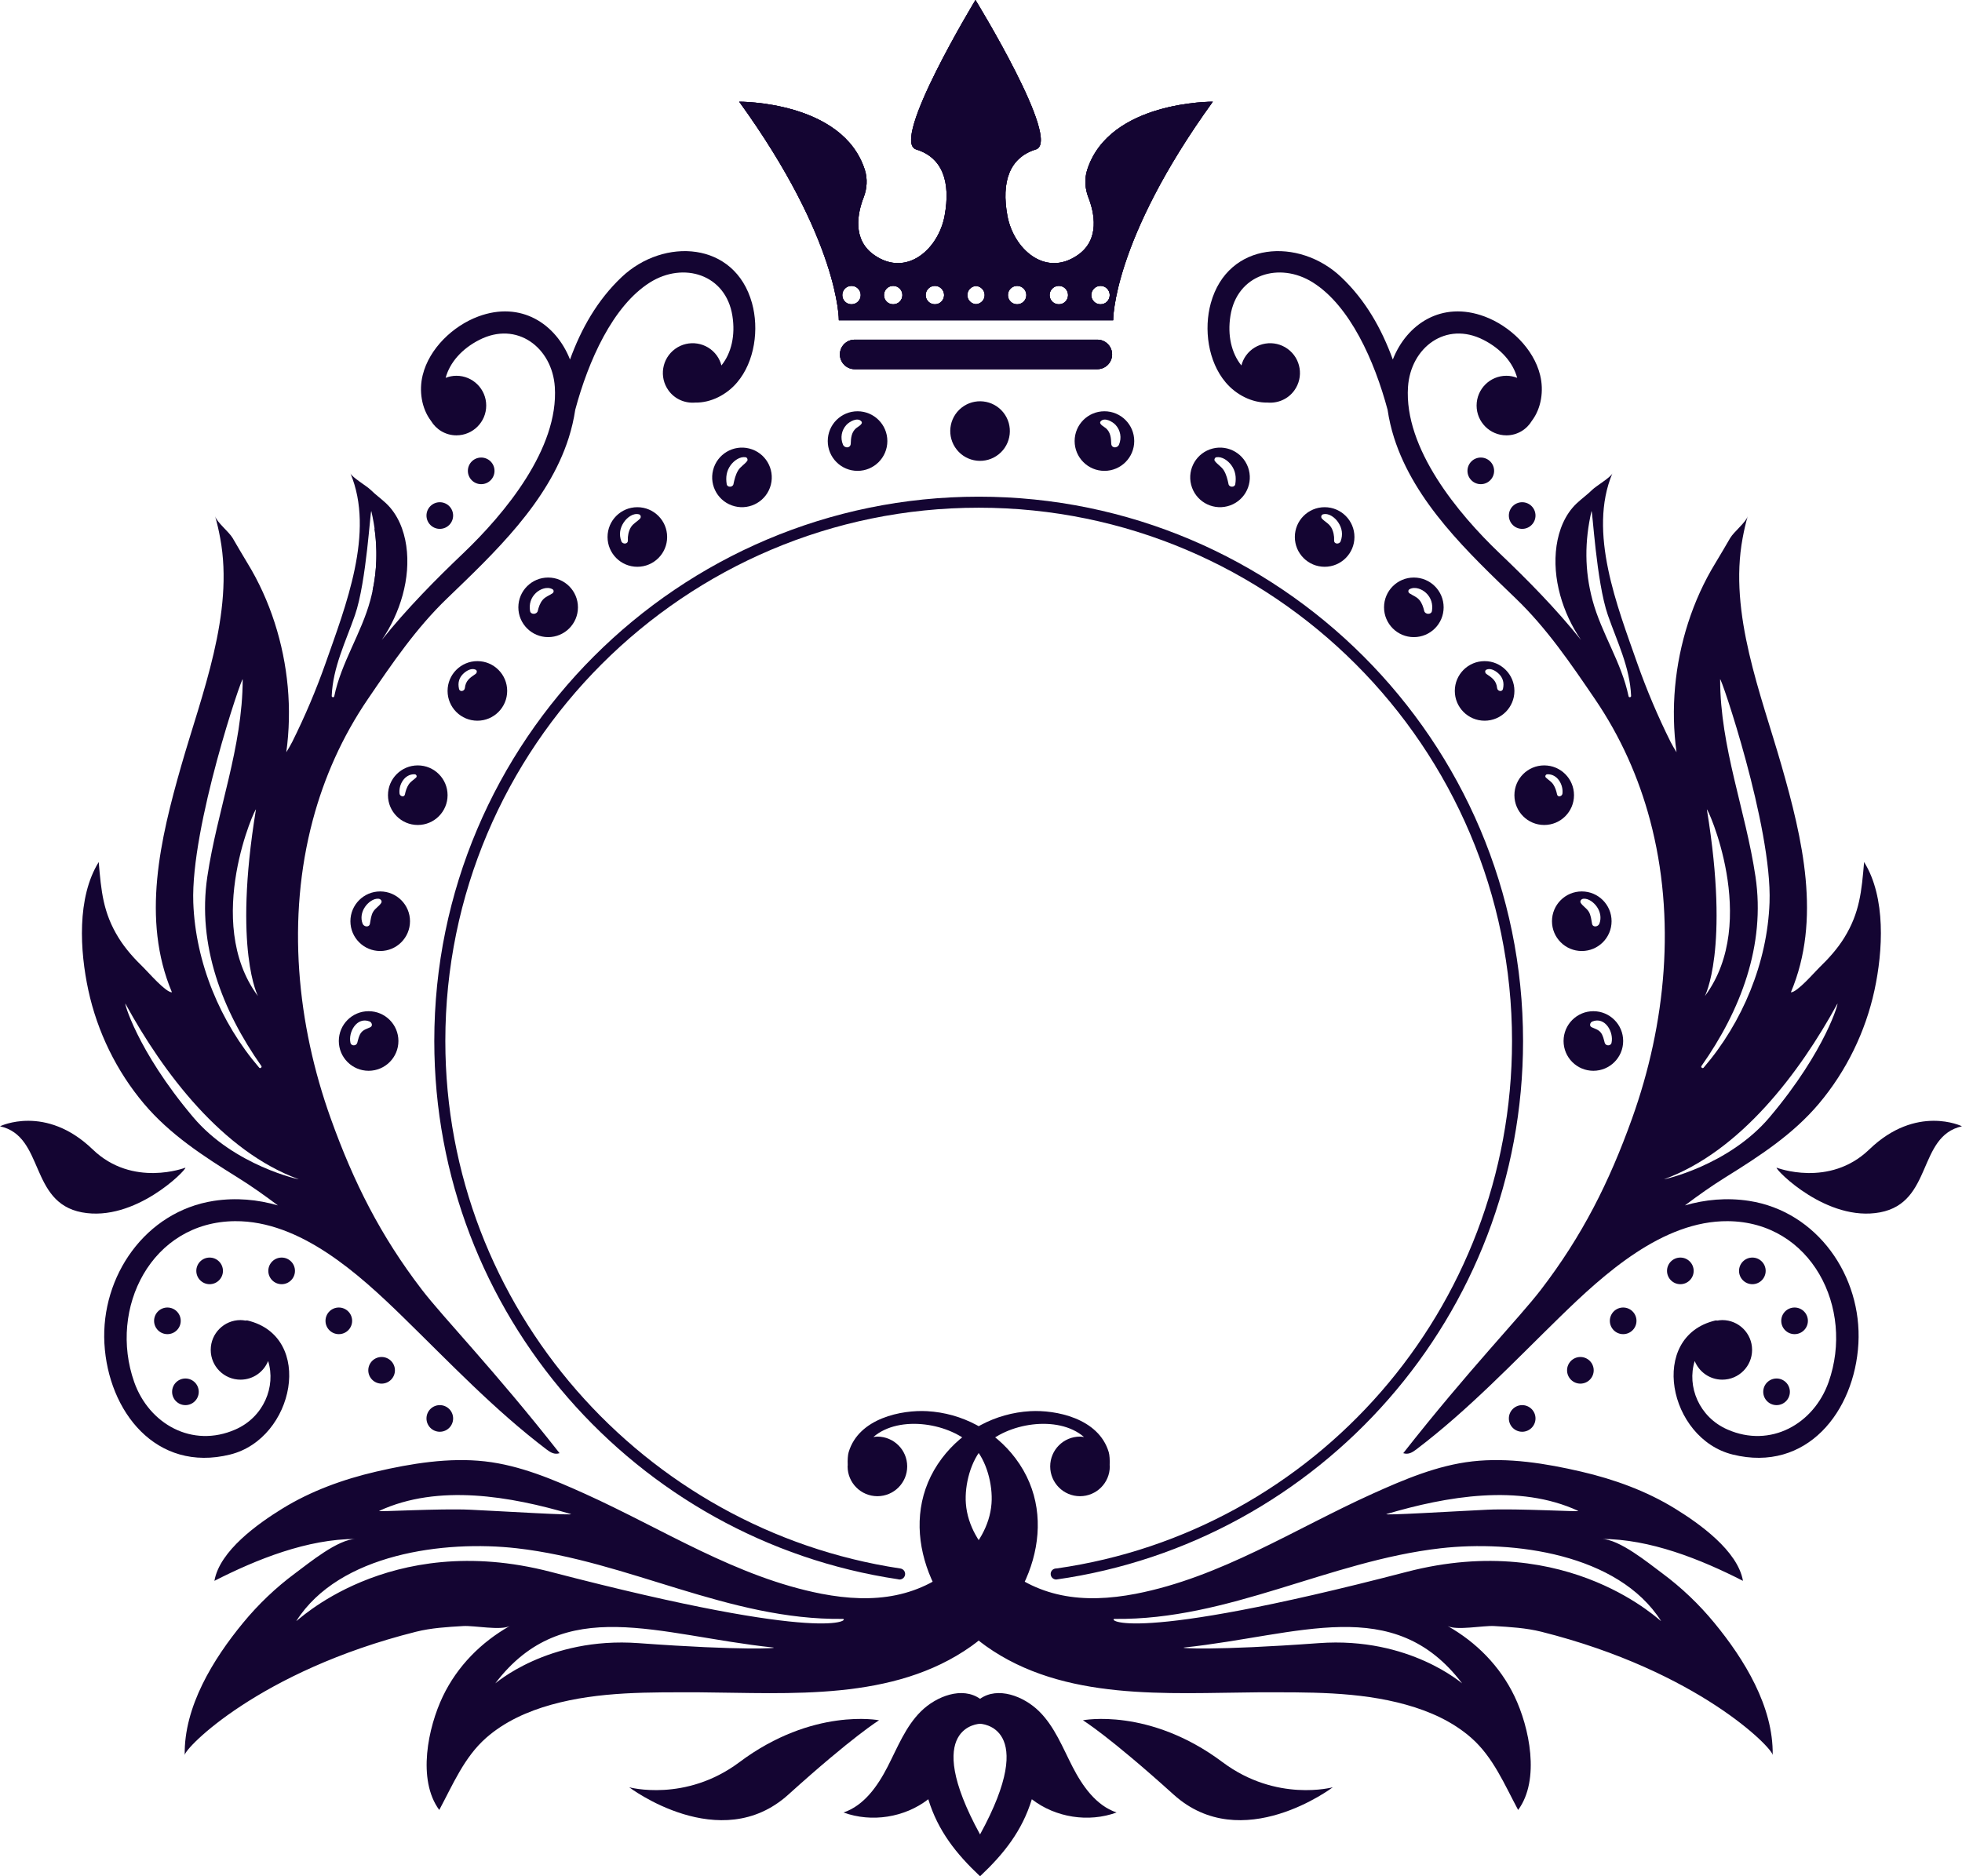 <?xml version="1.0" encoding="UTF-8" standalone="no"?><svg xmlns="http://www.w3.org/2000/svg" xmlns:xlink="http://www.w3.org/1999/xlink" fill="#000000" height="816.2" preserveAspectRatio="xMidYMid meet" version="1" viewBox="0.0 0.0 853.3 816.2" width="853.3" zoomAndPan="magnify"><defs><clipPath id="a"><path d="M 366 736 L 486 736 L 486 816.211 L 366 816.211 Z M 366 736"/></clipPath><clipPath id="b"><path d="M 772 487 L 853.289 487 L 853.289 528 L 772 528 Z M 772 487"/></clipPath></defs><g><g id="change1_2"><path d="M 478.625 132.375 C 476.422 132.375 474.613 130.605 474.613 128.363 C 474.613 126.16 476.422 124.352 478.625 124.352 C 480.867 124.352 482.637 126.16 482.637 128.363 C 482.637 130.605 480.867 132.375 478.625 132.375 Z M 460.496 132.375 C 458.293 132.375 456.484 130.605 456.484 128.363 C 456.484 126.16 458.293 124.352 460.496 124.352 C 462.738 124.352 464.508 126.16 464.508 128.363 C 464.508 130.605 462.738 132.375 460.496 132.375 Z M 442.363 132.375 C 440.164 132.375 438.355 130.605 438.355 128.363 C 438.355 126.16 440.164 124.352 442.363 124.352 C 444.566 124.352 446.379 126.16 446.379 128.363 C 446.379 130.605 444.566 132.375 442.363 132.375 Z M 424.477 132.332 C 422.379 132.188 420.711 130.531 420.711 128.363 C 420.711 126.234 422.379 124.543 424.477 124.395 C 426.578 124.543 428.246 126.234 428.246 128.363 C 428.246 130.531 426.578 132.188 424.477 132.332 Z M 406.59 132.375 C 404.391 132.375 402.578 130.605 402.578 128.363 C 402.578 126.16 404.391 124.352 406.59 124.352 C 408.793 124.352 410.602 126.16 410.602 128.363 C 410.602 130.605 408.793 132.375 406.59 132.375 Z M 388.461 132.375 C 386.219 132.375 384.449 130.605 384.449 128.363 C 384.449 126.16 386.219 124.352 388.461 124.352 C 390.664 124.352 392.473 126.16 392.473 128.363 C 392.473 130.605 390.664 132.375 388.461 132.375 Z M 370.332 132.375 C 368.09 132.375 366.32 130.605 366.32 128.363 C 366.32 126.16 368.09 124.352 370.332 124.352 C 372.535 124.352 374.344 126.16 374.344 128.363 C 374.344 130.605 372.535 132.375 370.332 132.375 Z M 472.844 73.855 C 471.586 77.789 471.859 82.035 473.355 85.891 C 475.871 92.34 478.586 104.219 468.637 111.02 C 454.477 120.773 440.715 108.148 438.117 93.797 C 435.445 79.164 438.984 68.547 450.508 65.008 C 461.988 61.469 424.25 0 424.25 0 C 424.25 0 386.969 61.469 398.449 65.008 C 409.973 68.547 413.512 79.164 410.84 93.797 C 408.242 108.148 394.477 120.773 380.32 111.02 C 370.371 104.219 373.086 92.34 375.602 85.891 C 377.098 82.035 377.371 77.789 376.113 73.855 C 366.477 43.852 321.488 44.242 321.488 44.242 C 365.297 104.848 364.824 139.336 364.824 139.336 L 484.133 139.336 C 484.133 139.336 483.656 104.848 527.469 44.242 C 527.469 44.242 482.48 43.852 472.844 73.855" fill="#140532"/></g><g id="change1_3"><path d="M 477.254 147.762 L 371.703 147.762 C 368.16 147.762 365.289 150.633 365.289 154.176 C 365.289 157.719 368.16 160.594 371.703 160.594 L 477.254 160.594 C 480.797 160.594 483.668 157.719 483.668 154.176 C 483.668 150.633 480.797 147.762 477.254 147.762" fill="#140532"/></g><g id="change1_4"><path d="M 478.625 132.375 C 476.422 132.375 474.613 130.605 474.613 128.363 C 474.613 126.16 476.422 124.352 478.625 124.352 C 480.867 124.352 482.637 126.16 482.637 128.363 C 482.637 130.605 480.867 132.375 478.625 132.375 Z M 460.496 132.375 C 458.293 132.375 456.484 130.605 456.484 128.363 C 456.484 126.16 458.293 124.352 460.496 124.352 C 462.738 124.352 464.508 126.16 464.508 128.363 C 464.508 130.605 462.738 132.375 460.496 132.375 Z M 442.363 132.375 C 440.164 132.375 438.355 130.605 438.355 128.363 C 438.355 126.16 440.164 124.352 442.363 124.352 C 444.566 124.352 446.379 126.16 446.379 128.363 C 446.379 130.605 444.566 132.375 442.363 132.375 Z M 424.477 132.332 C 422.379 132.188 420.711 130.531 420.711 128.363 C 420.711 126.234 422.379 124.543 424.477 124.395 C 426.578 124.543 428.246 126.234 428.246 128.363 C 428.246 130.531 426.578 132.188 424.477 132.332 Z M 406.59 132.375 C 404.391 132.375 402.578 130.605 402.578 128.363 C 402.578 126.16 404.391 124.352 406.59 124.352 C 408.793 124.352 410.602 126.16 410.602 128.363 C 410.602 130.605 408.793 132.375 406.59 132.375 Z M 388.461 132.375 C 386.219 132.375 384.449 130.605 384.449 128.363 C 384.449 126.16 386.219 124.352 388.461 124.352 C 390.664 124.352 392.473 126.16 392.473 128.363 C 392.473 130.605 390.664 132.375 388.461 132.375 Z M 370.332 132.375 C 368.09 132.375 366.32 130.605 366.32 128.363 C 366.32 126.16 368.09 124.352 370.332 124.352 C 372.535 124.352 374.344 126.16 374.344 128.363 C 374.344 130.605 372.535 132.375 370.332 132.375 Z M 472.844 73.855 C 471.586 77.789 471.859 82.035 473.355 85.891 C 475.871 92.34 478.586 104.219 468.637 111.02 C 454.477 120.773 440.715 108.148 438.117 93.797 C 435.445 79.164 438.984 68.547 450.508 65.008 C 461.988 61.469 424.25 0 424.25 0 C 424.25 0 386.969 61.469 398.449 65.008 C 409.973 68.547 413.512 79.164 410.84 93.797 C 408.242 108.148 394.477 120.773 380.32 111.02 C 370.371 104.219 373.086 92.34 375.602 85.891 C 377.098 82.035 377.371 77.789 376.113 73.855 C 366.477 43.852 321.488 44.242 321.488 44.242 C 365.297 104.848 364.824 139.336 364.824 139.336 L 484.133 139.336 C 484.133 139.336 483.656 104.848 527.469 44.242 C 527.469 44.242 482.48 43.852 472.844 73.855" fill="#140532"/></g><g id="change1_5"><path d="M 477.254 147.762 L 371.703 147.762 C 368.16 147.762 365.289 150.633 365.289 154.176 C 365.289 157.719 368.16 160.594 371.703 160.594 L 477.254 160.594 C 480.797 160.594 483.668 157.719 483.668 154.176 C 483.668 150.633 480.797 147.762 477.254 147.762" fill="#140532"/></g><g id="change1_6"><path d="M 436.371 179.438 C 431.906 173.844 423.754 172.926 418.156 177.391 C 412.562 181.855 411.645 190.008 416.109 195.605 C 420.57 201.199 428.727 202.117 434.32 197.652 C 439.918 193.188 440.836 185.035 436.371 179.438" fill="#140532"/></g><g id="change1_7"><path d="M 372.289 186.305 C 370.316 188.059 370.078 190.461 370.004 192.953 C 369.945 195.043 367.336 195.117 366.617 193.41 C 365.391 190.504 365.957 187.195 368.105 184.848 C 369.402 183.434 373.016 181.336 374.645 183.348 C 375.562 184.484 372.867 185.785 372.289 186.305 Z M 372.961 178.914 C 365.805 178.914 360 184.715 360 191.871 C 360 199.031 365.805 204.832 372.961 204.832 C 380.117 204.832 385.922 199.031 385.922 191.871 C 385.922 184.715 380.117 178.914 372.961 178.914" fill="#140532"/></g><g id="change1_8"><path d="M 324.953 200.531 C 323.801 202.082 322.066 202.945 321.023 204.648 C 319.934 206.438 319.402 208.602 318.984 210.637 C 318.695 212.055 316.293 212.117 316.055 210.637 C 315.578 207.66 315.93 204.887 317.746 202.395 C 319.188 200.414 321.738 198.512 324.293 198.906 C 324.957 199.008 325.355 199.996 324.953 200.531 Z M 325.883 195.117 C 318.945 193.355 311.895 197.551 310.133 204.488 C 308.371 211.426 312.566 218.477 319.504 220.238 C 326.441 222 333.492 217.805 335.258 210.867 C 337.016 203.93 332.82 196.879 325.883 195.117" fill="#140532"/></g><g id="change1_9"><path d="M 278.355 225.609 C 277.055 227.004 275.383 227.691 274.352 229.41 C 273.371 231.039 272.961 233.199 273.062 235.074 C 273.16 236.812 270.758 236.883 270.227 235.457 C 269.164 232.578 269.574 229.809 271.273 227.254 C 272.617 225.23 275.281 223.086 277.859 223.73 C 278.707 223.941 278.914 225.008 278.355 225.609 Z M 277.188 220.641 C 270.031 220.641 264.227 226.441 264.227 233.602 C 264.227 240.758 270.031 246.562 277.188 246.562 C 284.344 246.562 290.148 240.758 290.148 233.602 C 290.148 226.441 284.344 220.641 277.188 220.641" fill="#140532"/></g><g id="change1_10"><path d="M 240.281 258.105 C 238.82 259.105 237.273 259.527 236.062 260.918 C 234.875 262.277 234.297 264.047 233.883 265.777 C 233.5 267.367 230.797 267.508 230.52 265.777 C 230.047 262.816 230.859 260.043 233.078 257.938 C 234.871 256.242 237.973 255.02 240.281 256.324 C 240.992 256.727 240.898 257.68 240.281 258.105 Z M 238.398 251.242 C 231.238 251.242 225.438 257.043 225.438 264.203 C 225.438 271.359 231.238 277.16 238.398 277.16 C 245.555 277.16 251.355 271.359 251.355 264.203 C 251.355 257.043 245.555 251.242 238.398 251.242" fill="#140532"/></g><g id="change1_11"><path d="M 206.844 293.172 C 204.418 294.828 202.508 296.043 202.176 299.332 C 202.035 300.695 199.984 301.195 199.633 299.676 C 199.012 297.016 199.656 294.68 201.734 292.848 C 203.031 291.699 205.109 290.512 206.844 291.32 C 207.629 291.688 207.445 292.758 206.844 293.172 Z M 207.617 287.602 C 200.461 287.602 194.656 293.402 194.656 300.562 C 194.656 307.719 200.461 313.523 207.617 313.523 C 214.773 313.523 220.578 307.719 220.578 300.562 C 220.578 293.402 214.773 287.602 207.617 287.602" fill="#140532"/></g><g id="change1_12"><path d="M 180.957 338.27 C 179.883 339.285 178.617 339.969 177.777 341.219 C 176.941 342.461 176.398 344.102 176.117 345.551 C 175.836 347.004 173.906 346.449 173.762 345.234 C 173.305 341.387 175.949 336.633 180.359 336.828 C 181.062 336.859 181.512 337.746 180.957 338.27 Z M 181.695 332.961 C 174.539 332.961 168.738 338.766 168.738 345.922 C 168.738 353.078 174.539 358.883 181.695 358.883 C 188.855 358.883 194.656 353.078 194.656 345.922 C 194.656 338.766 188.855 332.961 181.695 332.961" fill="#140532"/></g><g id="change1_13"><path d="M 165.77 392.84 C 164.82 394.27 163.25 395.086 162.332 396.582 C 161.363 398.156 161.23 400.055 160.891 401.832 C 160.555 403.598 158.234 403.188 157.711 401.832 C 156.742 399.352 157.281 396.66 158.766 394.496 C 159.996 392.699 162.387 390.711 164.699 390.977 C 165.555 391.074 166.34 391.977 165.77 392.84 Z M 165.355 387.789 C 158.199 387.789 152.398 393.594 152.398 400.75 C 152.398 407.906 158.199 413.711 165.355 413.711 C 172.516 413.711 178.316 407.906 178.316 400.75 C 178.316 393.594 172.516 387.789 165.355 387.789" fill="#140532"/></g><g id="change1_14"><path d="M 161.07 446.855 C 159.664 447.535 158.195 447.852 157.156 449.105 C 156.109 450.367 155.812 452.094 155.383 453.641 C 154.992 455.059 152.754 455.156 152.418 453.641 C 151.383 449.004 155.172 442.164 160.742 444.355 C 161.73 444.742 162.242 446.285 161.07 446.855 Z M 160.316 439.891 C 153.16 439.891 147.355 445.695 147.355 452.852 C 147.355 460.008 153.16 465.812 160.316 465.812 C 167.477 465.812 173.277 460.008 173.277 452.852 C 173.277 445.695 167.477 439.891 160.316 439.891" fill="#140532"/></g><g id="change1_15"><path d="M 161.043 261.145 C 157.141 275.59 148.402 288.203 145.371 302.902 C 145.242 303.527 144.242 303.379 144.266 302.754 C 144.785 290.262 150.312 279.266 154.359 267.641 C 159.445 253.027 161.105 220.676 161.504 222.402 C 164.516 235.398 164.531 248.23 161.043 261.145 Z M 129.91 512.988 C 130.648 513.262 101.938 507.223 84.016 485.992 C 59.27 456.676 53.711 435.086 54.586 436.691 C 70.961 466.676 96.734 500.875 129.91 512.988 Z M 105.551 295.555 C 105.504 325.203 94.477 352.387 90.168 381.367 C 85.73 411.215 96.664 439.602 113.668 463.73 C 114.062 464.289 113.164 464.969 112.727 464.457 C 95.793 444.781 85 418.691 84.062 392.621 C 82.871 359.559 105.555 293.215 105.551 295.555 Z M 111.305 352.195 C 101.227 413.711 112.426 433.66 112.18 433.324 C 87.949 400.75 111.684 349.875 111.305 352.195 Z M 327.055 131.852 C 319.598 104.953 288.699 103.215 270.402 120.504 C 259.77 130.559 252.789 142.98 247.902 156.398 C 241.836 140.949 226.617 130.738 207.984 137.684 C 197.039 141.762 186.672 151.602 183.84 163.172 C 182.152 169.949 183.324 177.633 187.414 183.039 C 189.676 186.824 193.773 189.383 198.5 189.383 C 205.66 189.383 211.461 183.578 211.461 176.422 C 211.461 169.266 205.66 163.465 198.5 163.465 C 196.844 163.465 195.273 163.805 193.816 164.371 C 195.633 157.672 200.871 151.715 208.465 147.855 C 224.785 139.504 240.145 151.172 241.297 168.305 C 243.07 195.09 219.504 223.457 201.504 240.641 C 189.457 252.113 177.023 264.691 166.031 278.418 C 174.008 266.816 178.734 251.535 176.695 237.438 C 175.707 230.609 173.035 223.805 167.957 219 C 165.762 216.926 163.336 215.211 161.148 213.055 C 159.469 211.398 153.152 207.691 152.41 205.926 C 163.148 231.48 150.227 263.879 141.602 288.496 C 137.473 300.211 132.625 311.633 127.105 322.723 C 126.336 324.211 125.473 325.695 124.512 327.234 C 127.113 308.422 125.281 288.992 119.465 270.93 C 116.531 261.816 112.566 253.027 107.559 244.867 C 105.352 241.27 103.312 237.672 101.18 234.059 C 99.551 231.309 94.336 227.23 93.547 224.559 C 94.473 227.691 95.164 230.867 95.766 234.078 C 101.898 266.887 87.719 302.055 78.828 333.113 C 69.75 364.84 61.359 399.891 74.785 431.684 C 71.996 431.684 64.5 422.93 62.414 420.91 C 58.352 416.98 54.535 412.75 51.551 407.922 C 44.824 397.035 44.012 387.617 42.93 375.004 C 33.352 390.441 34.738 413.734 38.418 430.762 C 42.328 448.844 50.672 465.961 62.594 480.113 C 73.871 493.504 88.465 502.961 103.199 512.129 C 109.391 515.969 115.152 520.098 120.863 524.371 C 112.031 521.824 102.719 520.914 92.977 522.402 C 63.266 527.008 43.824 555.137 45.406 584.418 C 47.039 613.984 67.871 640.723 100.078 632.754 C 128.113 625.84 136.891 581.484 107.73 574.465 C 107.422 574.391 107.098 574.41 106.773 574.48 C 106.062 574.359 105.348 574.262 104.605 574.262 C 97.449 574.262 91.648 580.062 91.648 587.223 C 91.648 594.379 97.449 600.18 104.605 600.18 C 110.051 600.18 114.691 596.82 116.609 592.066 C 120.09 603.172 114.691 616.461 102.383 621.855 C 83.617 630.113 64.801 619.457 58.367 601.215 C 47.039 569.105 65.855 531.52 102.191 531.23 C 130.574 531.008 156.113 554.234 175.262 572.93 C 195.664 592.852 214.941 613.246 237.656 630.504 C 239.531 631.926 241.152 632.848 243.367 632.16 C 214.727 595.691 192.859 573.281 183.438 560.984 C 165.496 537.574 153.809 514.344 143.863 486.598 C 129.066 445.328 124.672 399.48 136.023 356.809 C 140.949 338.293 148.828 320.488 160.031 304.051 C 170.594 288.547 180.961 273.281 194.449 260.32 C 214.953 240.562 238.414 218.562 247.336 190.5 C 248.617 186.453 249.555 182.418 250.18 178.262 C 255.848 157.066 266.488 133.035 282.711 122.848 C 297.262 113.727 315.723 119.32 318.535 137.438 C 319.863 145.848 318.113 153.586 313.758 158.984 C 313.363 157.473 312.715 156.004 311.742 154.66 C 307.543 148.863 299.438 147.57 293.645 151.77 C 287.848 155.969 286.555 164.07 290.754 169.867 C 293.527 173.699 298.004 175.512 302.398 175.125 C 309.172 175.266 316.082 171.703 320.582 166.359 C 328.289 157.277 330.172 143.109 327.055 131.852" fill="#140532"/></g><g id="change1_16"><path d="M 692.152 222.402 C 692.551 220.676 694.211 253.027 699.297 267.641 C 703.344 279.266 708.871 290.262 709.391 302.754 C 709.414 303.379 708.414 303.527 708.285 302.902 C 705.254 288.203 696.516 275.59 692.613 261.145 C 689.125 248.23 689.145 235.398 692.152 222.402 Z M 799.07 436.691 C 799.945 435.086 794.387 456.676 769.641 485.992 C 751.723 507.223 723.008 513.262 723.746 512.988 C 756.922 500.875 782.695 466.676 799.07 436.691 Z M 769.594 392.621 C 768.656 418.691 757.863 444.781 740.93 464.457 C 740.492 464.969 739.594 464.289 739.988 463.73 C 756.992 439.602 767.926 411.215 763.488 381.367 C 759.18 352.387 748.152 325.203 748.105 295.555 C 748.102 293.215 770.785 359.559 769.594 392.621 Z M 741.48 433.324 C 741.23 433.66 752.43 413.711 742.352 352.195 C 741.973 349.875 765.707 400.75 741.48 433.324 Z M 533.074 166.359 C 537.574 171.703 544.484 175.266 551.258 175.125 C 555.652 175.512 560.129 173.699 562.902 169.867 C 567.102 164.07 565.809 155.969 560.012 151.77 C 554.219 147.57 546.113 148.863 541.914 154.66 C 540.941 156.004 540.297 157.473 539.898 158.984 C 535.543 153.586 533.793 145.848 535.121 137.438 C 537.938 119.32 556.395 113.727 570.945 122.848 C 587.168 133.035 597.809 157.066 603.48 178.262 C 604.102 182.418 605.035 186.453 606.273 190.359 C 615.242 218.562 638.699 240.562 659.207 260.32 C 672.695 273.281 683.066 288.547 693.625 304.051 C 704.828 320.488 712.707 338.293 717.633 356.809 C 728.984 399.48 724.59 445.328 709.793 486.598 C 699.848 514.344 688.16 537.574 670.219 560.984 C 660.797 573.281 638.93 595.691 610.289 632.16 C 612.504 632.848 614.125 631.926 616 630.504 C 638.715 613.246 657.992 592.852 678.395 572.93 C 697.543 554.234 723.078 531.008 751.465 531.23 C 787.801 531.52 806.617 569.105 795.289 601.215 C 788.855 619.457 770.039 630.113 751.273 621.855 C 738.965 616.461 733.566 603.172 737.047 592.066 C 738.969 596.82 743.609 600.18 749.051 600.18 C 756.207 600.18 762.008 594.379 762.008 587.223 C 762.008 580.062 756.207 574.262 749.051 574.262 C 748.309 574.262 747.594 574.359 746.887 574.48 C 746.559 574.41 746.234 574.391 745.926 574.465 C 716.766 581.484 725.547 625.84 753.574 632.754 C 785.785 640.723 806.617 613.984 808.246 584.418 C 809.832 555.137 790.395 527.008 760.68 522.402 C 750.938 520.914 741.625 521.824 732.793 524.371 C 738.504 520.098 744.266 515.969 750.457 512.129 C 765.191 502.961 779.785 493.504 791.066 480.113 C 802.984 465.961 811.328 448.844 815.238 430.762 C 818.914 413.734 820.305 390.441 810.727 375.004 C 809.645 387.617 808.832 397.035 802.105 407.922 C 799.117 412.75 795.305 416.98 791.238 420.91 C 789.156 422.93 781.66 431.684 778.871 431.684 C 792.297 399.891 783.906 364.84 774.828 333.113 C 765.938 302.055 751.758 266.887 757.895 234.078 C 758.492 230.867 759.184 227.691 760.109 224.559 C 759.32 227.23 754.105 231.309 752.477 234.059 C 750.344 237.672 748.305 241.27 746.098 244.867 C 741.09 253.027 737.129 261.816 734.191 270.93 C 728.375 288.992 726.547 308.422 729.145 327.234 C 728.184 325.695 727.32 324.211 726.551 322.723 C 721.031 311.633 716.184 300.211 712.055 288.496 C 703.434 263.879 690.508 231.48 701.246 205.926 C 700.504 207.691 694.188 211.398 692.508 213.055 C 690.32 215.211 687.895 216.926 685.699 219 C 680.621 223.805 677.949 230.609 676.961 237.438 C 674.922 251.535 679.648 266.816 687.625 278.418 C 676.633 264.691 664.199 252.113 652.152 240.641 C 634.152 223.457 610.586 195.09 612.359 168.305 C 613.512 151.172 628.871 139.504 645.191 147.855 C 652.781 151.715 658.023 157.672 659.84 164.371 C 658.383 163.805 656.812 163.465 655.156 163.465 C 647.996 163.465 642.195 169.266 642.195 176.422 C 642.195 183.578 647.996 189.383 655.156 189.383 C 659.887 189.383 663.98 186.824 666.242 183.039 C 670.332 177.633 671.504 169.949 669.816 163.172 C 666.984 151.602 656.617 141.762 645.672 137.684 C 627.039 130.738 611.82 140.949 605.754 156.398 C 600.867 142.98 593.887 130.559 583.254 120.504 C 564.957 103.215 534.059 104.953 526.602 131.852 C 523.484 143.109 525.367 157.277 533.074 166.359" fill="#140532"/></g><g id="change1_17"><path d="M 164.992 231.477 C 164.844 230.305 163.758 229.789 162.883 229.988 C 164.156 239.008 163.941 247.973 162.031 256.965 C 162.375 256.824 162.699 256.594 162.953 256.203 C 167.254 249.602 165.949 238.859 164.992 231.477" fill="#140532"/></g><g id="change1_18"><path d="M 185.484 224.273 C 185.484 221.074 188.078 218.48 191.277 218.48 C 194.477 218.48 197.07 221.074 197.07 224.273 C 197.07 227.473 194.477 230.066 191.277 230.066 C 188.078 230.066 185.484 227.473 185.484 224.273" fill="#140532"/></g><g id="change1_19"><path d="M 85.379 552.855 C 85.379 549.66 87.969 547.066 91.168 547.066 C 94.367 547.066 96.961 549.66 96.961 552.855 C 96.961 556.055 94.367 558.648 91.168 558.648 C 87.969 558.648 85.379 556.055 85.379 552.855" fill="#140532"/></g><g id="change1_20"><path d="M 67.016 574.59 C 67.016 571.391 69.609 568.797 72.809 568.797 C 76.008 568.797 78.602 571.391 78.602 574.59 C 78.602 577.789 76.008 580.379 72.809 580.379 C 69.609 580.379 67.016 577.789 67.016 574.59" fill="#140532"/></g><g id="change1_21"><path d="M 74.852 605.465 C 74.852 602.266 77.445 599.672 80.645 599.672 C 83.844 599.672 86.438 602.266 86.438 605.465 C 86.438 608.664 83.844 611.258 80.645 611.258 C 77.445 611.258 74.852 608.664 74.852 605.465" fill="#140532"/></g><g id="change1_22"><path d="M 116.695 552.855 C 116.695 549.66 119.289 547.066 122.488 547.066 C 125.688 547.066 128.281 549.66 128.281 552.855 C 128.281 556.055 125.688 558.648 122.488 558.648 C 119.289 558.648 116.695 556.055 116.695 552.855" fill="#140532"/></g><g id="change1_23"><path d="M 141.566 574.59 C 141.566 571.391 144.156 568.797 147.355 568.797 C 150.555 568.797 153.148 571.391 153.148 574.59 C 153.148 577.789 150.555 580.379 147.355 580.379 C 144.156 580.379 141.566 577.789 141.566 574.59" fill="#140532"/></g><g id="change1_24"><path d="M 160.172 596.113 C 160.172 592.914 162.766 590.32 165.965 590.32 C 169.16 590.32 171.758 592.914 171.758 596.113 C 171.758 599.312 169.16 601.906 165.965 601.906 C 162.766 601.906 160.172 599.312 160.172 596.113" fill="#140532"/></g><g id="change1_25"><path d="M 185.484 617.047 C 185.484 613.852 188.078 611.258 191.277 611.258 C 194.477 611.258 197.07 613.852 197.07 617.047 C 197.07 620.246 194.477 622.84 191.277 622.84 C 188.078 622.84 185.484 620.246 185.484 617.047" fill="#140532"/></g><g id="change1_26"><path d="M 203.484 204.832 C 203.484 201.633 206.078 199.043 209.277 199.043 C 212.477 199.043 215.07 201.633 215.07 204.832 C 215.07 208.031 212.477 210.625 209.277 210.625 C 206.078 210.625 203.484 208.031 203.484 204.832" fill="#140532"/></g><g id="change1_27"><path d="M 80.641 507.953 C 81 509.031 58.664 531.715 35.633 527.395 C 12.598 523.074 19.441 494.273 0 489.953 C 0 489.953 19.801 480.234 40.324 500.031 C 57.727 516.824 80.641 507.953 80.641 507.953" fill="#140532"/></g><g clip-path="url(#a)" id="change1_52"><path d="M 426.238 798.016 C 400.273 750.547 426.238 749.875 426.238 749.875 C 426.238 749.875 452.207 750.547 426.238 798.016 Z M 466.465 768.594 C 462.145 760.191 458.641 751.074 451.922 744.449 C 445.199 737.824 433.922 733.555 426.238 739.023 C 418.559 733.555 407.281 737.824 400.559 744.449 C 393.84 751.074 390.336 760.191 386.016 768.594 C 381.695 776.992 375.793 785.441 366.863 788.465 C 379.055 792.93 393.457 790.672 403.727 782.707 C 407.902 796.383 415.824 806.418 426.238 816.211 C 436.656 806.418 444.574 796.383 448.754 782.707 C 459.023 790.672 473.426 792.93 485.617 788.465 C 476.688 785.441 470.785 776.992 466.465 768.594" fill="#140532"/></g><g id="change1_28"><path d="M 239.57 683.812 C 168.383 665.258 127.848 706.785 128.902 705.129 C 147.566 675.828 193.391 669.941 224.797 673.531 C 273.305 679.074 316.965 704.84 366.469 704.254 C 369.688 704.215 361.801 715.672 239.57 683.812 Z M 277.734 714.797 C 237.949 711.895 214.938 732.902 215.426 732.262 C 245.246 693.082 286.012 711.352 336.23 716.699 C 339.008 716.996 323.449 718.133 277.734 714.797 Z M 164.91 657.266 C 190.617 645.371 222.09 650.926 248.215 658.621 C 250.805 659.387 218.902 657.441 204.527 656.758 C 191.309 656.129 163.727 657.816 164.91 657.266 Z M 441.637 634.383 C 432.461 622.203 418.418 614.734 403.195 613.883 C 392.27 613.273 373.488 616.852 369.086 631.742 C 368.738 632.918 368.574 635.164 368.688 637.355 C 368.68 637.547 368.633 637.723 368.633 637.914 C 368.633 645.07 374.434 650.875 381.59 650.875 C 388.746 650.875 394.551 645.07 394.551 637.914 C 394.551 630.754 388.746 624.953 381.59 624.953 C 380.992 624.953 380.422 625.051 379.848 625.129 C 391.168 615.293 413.688 619.059 423.418 629.285 C 429.121 635.277 431.836 645.961 431.223 654.066 C 430.488 663.848 425.059 672.461 418.023 679.023 C 400.551 695.344 380.055 697.695 357.301 693.328 C 320.293 686.129 288.324 665.152 254.438 649.84 C 240.613 643.602 226.164 637.457 210.949 635.73 C 195.301 633.953 178.84 636.641 163.574 640.191 C 149.309 643.512 135.277 648.574 122.773 656.285 C 112.297 662.746 95.52 674.59 93.254 687.699 C 111.703 678.285 133.715 669.473 154.789 669.473 C 146.973 669.547 134.422 679.926 128.383 684.395 C 119.977 690.621 112.359 697.895 105.711 705.973 C 92.75 721.719 79.957 742.426 80.336 763.504 C 80.281 760.527 112.672 727.012 180.879 709.855 C 187.598 708.164 194.582 707.77 201.5 707.359 C 206.156 707.086 217.898 709.398 221.703 707.344 C 209.223 714.402 198.902 724.816 192.613 737.922 C 186.156 751.406 181.359 774.207 191.035 787.367 C 196.953 776.367 201.852 764.441 211.398 756.027 C 219.453 748.93 229.449 744.461 239.715 741.594 C 260.68 735.734 282.699 736.191 304.262 736.191 C 343.621 736.48 388.598 740.176 422.488 716.082 C 447.734 698.082 462.039 661.457 441.637 634.383" fill="#140532"/></g><g id="change1_29"><path d="M 382.32 748.355 C 382.32 748.355 353.52 742.672 321.605 766.566 C 298.078 784.184 273.641 777.496 273.641 777.496 C 273.641 777.496 313.199 807.473 342.855 780.691 C 371.164 755.121 382.32 748.355 382.32 748.355" fill="#140532"/></g><g id="change1_30"><path d="M 478.648 183.348 C 480.277 181.336 483.891 183.434 485.188 184.848 C 487.336 187.195 487.902 190.504 486.676 193.41 C 485.957 195.117 483.348 195.043 483.289 192.953 C 483.215 190.461 482.977 188.059 481.004 186.305 C 480.426 185.785 477.73 184.484 478.648 183.348 Z M 467.371 191.871 C 467.371 199.031 473.176 204.832 480.332 204.832 C 487.488 204.832 493.293 199.031 493.293 191.871 C 493.293 184.715 487.488 178.914 480.332 178.914 C 473.176 178.914 467.371 184.715 467.371 191.871" fill="#140532"/></g><g id="change1_31"><path d="M 529 198.906 C 531.555 198.512 534.105 200.414 535.547 202.395 C 537.363 204.887 537.715 207.66 537.238 210.637 C 537 212.117 534.598 212.055 534.309 210.637 C 533.891 208.602 533.359 206.438 532.27 204.648 C 531.227 202.945 529.492 202.082 528.34 200.531 C 527.938 199.996 528.336 199.008 529 198.906 Z M 518.039 210.867 C 519.801 217.805 526.852 222 533.789 220.238 C 540.727 218.477 544.922 211.426 543.16 204.488 C 541.398 197.551 534.348 193.355 527.41 195.117 C 520.473 196.879 516.277 203.93 518.039 210.867" fill="#140532"/></g><g id="change1_32"><path d="M 575.434 223.73 C 578.012 223.086 580.676 225.23 582.02 227.254 C 583.719 229.809 584.129 232.578 583.066 235.457 C 582.539 236.883 580.133 236.812 580.23 235.074 C 580.332 233.199 579.922 231.039 578.941 229.41 C 577.91 227.691 576.238 227.004 574.938 225.609 C 574.379 225.008 574.586 223.941 575.434 223.73 Z M 563.145 233.602 C 563.145 240.758 568.949 246.562 576.105 246.562 C 583.266 246.562 589.066 240.758 589.066 233.602 C 589.066 226.441 583.266 220.641 576.105 220.641 C 568.949 220.641 563.145 226.441 563.145 233.602" fill="#140532"/></g><g id="change1_33"><path d="M 613.012 256.324 C 615.32 255.02 618.426 256.242 620.215 257.938 C 622.434 260.043 623.246 262.816 622.773 265.777 C 622.496 267.508 619.789 267.367 619.41 265.777 C 618.996 264.047 618.418 262.277 617.23 260.918 C 616.02 259.527 614.473 259.105 613.012 258.105 C 612.395 257.68 612.301 256.727 613.012 256.324 Z M 601.938 264.203 C 601.938 271.359 607.738 277.16 614.895 277.16 C 622.055 277.16 627.855 271.359 627.855 264.203 C 627.855 257.043 622.055 251.242 614.895 251.242 C 607.738 251.242 601.938 257.043 601.938 264.203" fill="#140532"/></g><g id="change1_34"><path d="M 646.449 291.32 C 648.184 290.512 650.262 291.699 651.559 292.848 C 653.637 294.68 654.281 297.016 653.66 299.676 C 653.309 301.195 651.258 300.695 651.117 299.332 C 650.781 296.043 648.879 294.828 646.449 293.172 C 645.848 292.758 645.664 291.688 646.449 291.32 Z M 632.715 300.562 C 632.715 307.719 638.52 313.523 645.676 313.523 C 652.836 313.523 658.637 307.719 658.637 300.562 C 658.637 293.402 652.836 287.602 645.676 287.602 C 638.52 287.602 632.715 293.402 632.715 300.562" fill="#140532"/></g><g id="change1_35"><path d="M 672.934 336.828 C 677.344 336.633 679.988 341.387 679.531 345.234 C 679.387 346.449 677.457 347.004 677.176 345.551 C 676.895 344.102 676.352 342.461 675.516 341.219 C 674.676 339.969 673.41 339.285 672.336 338.27 C 671.781 337.746 672.23 336.859 672.934 336.828 Z M 658.637 345.922 C 658.637 353.078 664.438 358.883 671.598 358.883 C 678.754 358.883 684.555 353.078 684.555 345.922 C 684.555 338.766 678.754 332.961 671.598 332.961 C 664.438 332.961 658.637 338.766 658.637 345.922" fill="#140532"/></g><g id="change1_36"><path d="M 688.594 390.977 C 690.906 390.711 693.297 392.699 694.527 394.496 C 696.012 396.66 696.551 399.352 695.586 401.832 C 695.059 403.188 692.738 403.598 692.402 401.832 C 692.062 400.055 691.926 398.156 690.961 396.582 C 690.043 395.086 688.473 394.27 687.523 392.84 C 686.953 391.977 687.738 391.074 688.594 390.977 Z M 674.977 400.75 C 674.977 407.906 680.777 413.711 687.938 413.711 C 695.094 413.711 700.895 407.906 700.895 400.75 C 700.895 393.594 695.094 387.789 687.938 387.789 C 680.777 387.789 674.977 393.594 674.977 400.75" fill="#140532"/></g><g id="change1_37"><path d="M 692.551 444.355 C 698.121 442.164 701.91 449.004 700.875 453.641 C 700.539 455.156 698.301 455.059 697.91 453.641 C 697.48 452.094 697.188 450.367 696.137 449.105 C 695.098 447.852 693.629 447.535 692.223 446.855 C 691.051 446.285 691.562 444.742 692.551 444.355 Z M 680.016 452.852 C 680.016 460.008 685.816 465.812 692.977 465.812 C 700.133 465.812 705.938 460.008 705.938 452.852 C 705.938 445.695 700.133 439.891 692.977 439.891 C 685.816 439.891 680.016 445.695 680.016 452.852" fill="#140532"/></g><g id="change1_38"><path d="M 667.809 224.273 C 667.809 221.074 665.215 218.48 662.016 218.48 C 658.816 218.48 656.223 221.074 656.223 224.273 C 656.223 227.473 658.816 230.066 662.016 230.066 C 665.215 230.066 667.809 227.473 667.809 224.273" fill="#140532"/></g><g id="change1_39"><path d="M 767.914 552.855 C 767.914 549.66 765.32 547.066 762.125 547.066 C 758.926 547.066 756.332 549.66 756.332 552.855 C 756.332 556.055 758.926 558.648 762.125 558.648 C 765.32 558.648 767.914 556.055 767.914 552.855" fill="#140532"/></g><g id="change1_40"><path d="M 786.277 574.59 C 786.277 571.391 783.684 568.797 780.484 568.797 C 777.285 568.797 774.691 571.391 774.691 574.59 C 774.691 577.789 777.285 580.379 780.484 580.379 C 783.684 580.379 786.277 577.789 786.277 574.59" fill="#140532"/></g><g id="change1_41"><path d="M 778.441 605.465 C 778.441 602.266 775.848 599.672 772.648 599.672 C 769.449 599.672 766.855 602.266 766.855 605.465 C 766.855 608.664 769.449 611.258 772.648 611.258 C 775.848 611.258 778.441 608.664 778.441 605.465" fill="#140532"/></g><g id="change1_42"><path d="M 736.598 552.855 C 736.598 549.66 734.004 547.066 730.805 547.066 C 727.605 547.066 725.012 549.66 725.012 552.855 C 725.012 556.055 727.605 558.648 730.805 558.648 C 734.004 558.648 736.598 556.055 736.598 552.855" fill="#140532"/></g><g id="change1_43"><path d="M 711.727 574.59 C 711.727 571.391 709.133 568.797 705.938 568.797 C 702.738 568.797 700.145 571.391 700.145 574.59 C 700.145 577.789 702.738 580.379 705.938 580.379 C 709.133 580.379 711.727 577.789 711.727 574.59" fill="#140532"/></g><g id="change1_44"><path d="M 693.121 596.113 C 693.121 592.914 690.527 590.32 687.328 590.32 C 684.133 590.32 681.539 592.914 681.539 596.113 C 681.539 599.312 684.133 601.906 687.328 601.906 C 690.527 601.906 693.121 599.312 693.121 596.113" fill="#140532"/></g><g id="change1_45"><path d="M 667.809 617.047 C 667.809 613.852 665.215 611.258 662.016 611.258 C 658.816 611.258 656.223 613.852 656.223 617.047 C 656.223 620.246 658.816 622.84 662.016 622.84 C 665.215 622.84 667.809 620.246 667.809 617.047" fill="#140532"/></g><g id="change1_46"><path d="M 649.809 204.832 C 649.809 201.633 647.215 199.043 644.016 199.043 C 640.816 199.043 638.223 201.633 638.223 204.832 C 638.223 208.031 640.816 210.625 644.016 210.625 C 647.215 210.625 649.809 208.031 649.809 204.832" fill="#140532"/></g><g clip-path="url(#b)" id="change1_1"><path d="M 772.652 507.953 C 772.293 509.031 794.629 531.715 817.66 527.395 C 840.695 523.074 833.852 494.273 853.293 489.953 C 853.293 489.953 833.492 480.234 812.973 500.031 C 795.566 516.824 772.652 507.953 772.652 507.953" fill="#140532"/></g><g id="change1_47"><path d="M 484.824 704.254 C 534.332 704.84 577.988 679.074 626.5 673.531 C 657.902 669.941 703.73 675.828 722.395 705.129 C 723.449 706.785 682.91 665.258 611.727 683.812 C 489.496 715.672 481.609 704.215 484.824 704.254 Z M 515.066 716.699 C 565.285 711.352 606.051 693.082 635.871 732.262 C 636.359 732.902 613.344 711.895 573.562 714.797 C 527.848 718.133 512.289 716.996 515.066 716.699 Z M 646.77 656.758 C 632.395 657.441 600.492 659.387 603.082 658.621 C 629.207 650.926 660.676 645.371 686.387 657.266 C 687.57 657.816 659.984 656.129 646.77 656.758 Z M 428.809 716.082 C 462.695 740.176 507.672 736.48 547.031 736.191 C 568.594 736.191 590.617 735.734 611.582 741.594 C 621.844 744.461 631.84 748.93 639.898 756.027 C 649.445 764.441 654.34 776.367 660.258 787.367 C 669.938 774.207 665.141 751.406 658.68 737.922 C 652.395 724.816 642.074 714.402 629.594 707.344 C 633.398 709.398 645.137 707.086 649.797 707.359 C 656.711 707.77 663.699 708.164 670.418 709.855 C 738.625 727.012 771.012 760.527 770.961 763.504 C 771.34 742.426 758.547 721.719 745.582 705.973 C 738.938 697.895 731.316 690.621 722.91 684.395 C 716.871 679.926 704.324 669.547 696.504 669.473 C 717.582 669.473 739.594 678.285 758.039 687.699 C 755.773 674.59 739 662.746 728.52 656.285 C 716.016 648.574 701.984 643.512 687.719 640.191 C 672.457 636.641 655.992 633.953 640.344 635.73 C 625.129 637.457 610.68 643.602 596.855 649.84 C 562.969 665.152 531 686.129 493.992 693.328 C 471.242 697.695 450.746 695.344 433.273 679.023 C 426.234 672.461 420.809 663.848 420.07 654.066 C 419.461 645.961 422.176 635.277 427.875 629.285 C 437.605 619.059 460.129 615.293 471.449 625.129 C 470.871 625.051 470.301 624.953 469.703 624.953 C 462.547 624.953 456.746 630.754 456.746 637.914 C 456.746 645.07 462.547 650.875 469.703 650.875 C 476.863 650.875 482.664 645.07 482.664 637.914 C 482.664 637.723 482.617 637.547 482.609 637.355 C 482.723 635.164 482.559 632.918 482.211 631.742 C 477.805 616.852 459.027 613.273 448.098 613.883 C 432.879 614.734 418.836 622.203 409.656 634.383 C 389.258 661.457 403.562 698.082 428.809 716.082" fill="#140532"/></g><g id="change1_48"><path d="M 470.973 748.355 C 470.973 748.355 499.773 742.672 531.688 766.566 C 555.215 784.184 579.652 777.496 579.652 777.496 C 579.652 777.496 540.094 807.473 510.438 780.691 C 482.129 755.121 470.973 748.355 470.973 748.355" fill="#140532"/></g><g id="change1_49"><path d="M 425.664 216.066 C 295.105 216.066 188.879 322.289 188.879 452.848 C 188.879 571.457 276.527 669.953 390.48 686.992 C 390.719 687.051 390.961 687.121 391.223 687.121 C 392.566 687.121 393.652 686.035 393.652 684.695 C 393.652 683.422 392.66 682.406 391.414 682.301 C 279.965 665.477 193.68 568.961 193.68 452.848 C 193.68 324.93 297.742 220.863 425.664 220.863 C 553.535 220.863 657.602 324.93 657.602 452.848 C 657.602 569.594 571.914 666.305 459.559 682.301 C 458.039 682.266 456.953 683.352 456.953 684.695 C 456.953 686.035 458.039 687.121 459.379 687.121 C 574.195 670.852 662.398 572.082 662.398 452.848 C 662.398 322.289 556.223 216.066 425.664 216.066" fill="#140532"/></g><g id="change1_50"><path d="M 478.625 132.375 C 476.422 132.375 474.613 130.605 474.613 128.363 C 474.613 126.16 476.422 124.352 478.625 124.352 C 480.867 124.352 482.637 126.16 482.637 128.363 C 482.637 130.605 480.867 132.375 478.625 132.375 Z M 460.496 132.375 C 458.293 132.375 456.484 130.605 456.484 128.363 C 456.484 126.16 458.293 124.352 460.496 124.352 C 462.738 124.352 464.508 126.16 464.508 128.363 C 464.508 130.605 462.738 132.375 460.496 132.375 Z M 442.363 132.375 C 440.164 132.375 438.355 130.605 438.355 128.363 C 438.355 126.16 440.164 124.352 442.363 124.352 C 444.566 124.352 446.379 126.16 446.379 128.363 C 446.379 130.605 444.566 132.375 442.363 132.375 Z M 424.477 132.332 C 422.379 132.188 420.711 130.531 420.711 128.363 C 420.711 126.234 422.379 124.543 424.477 124.395 C 426.578 124.543 428.246 126.234 428.246 128.363 C 428.246 130.531 426.578 132.188 424.477 132.332 Z M 406.59 132.375 C 404.391 132.375 402.578 130.605 402.578 128.363 C 402.578 126.16 404.391 124.352 406.59 124.352 C 408.793 124.352 410.602 126.16 410.602 128.363 C 410.602 130.605 408.793 132.375 406.59 132.375 Z M 388.461 132.375 C 386.219 132.375 384.449 130.605 384.449 128.363 C 384.449 126.16 386.219 124.352 388.461 124.352 C 390.664 124.352 392.473 126.16 392.473 128.363 C 392.473 130.605 390.664 132.375 388.461 132.375 Z M 370.332 132.375 C 368.09 132.375 366.32 130.605 366.32 128.363 C 366.32 126.16 368.09 124.352 370.332 124.352 C 372.535 124.352 374.344 126.16 374.344 128.363 C 374.344 130.605 372.535 132.375 370.332 132.375 Z M 472.844 73.855 C 471.586 77.789 471.859 82.035 473.355 85.891 C 475.871 92.34 478.586 104.219 468.637 111.02 C 454.477 120.773 440.715 108.148 438.117 93.797 C 435.445 79.164 438.984 68.547 450.508 65.008 C 461.988 61.469 424.25 0 424.25 0 C 424.25 0 386.969 61.469 398.449 65.008 C 409.973 68.547 413.512 79.164 410.84 93.797 C 408.242 108.148 394.477 120.773 380.32 111.02 C 370.371 104.219 373.086 92.34 375.602 85.891 C 377.098 82.035 377.371 77.789 376.113 73.855 C 366.477 43.852 321.488 44.242 321.488 44.242 C 365.297 104.848 364.824 139.336 364.824 139.336 L 484.133 139.336 C 484.133 139.336 483.656 104.848 527.469 44.242 C 527.469 44.242 482.48 43.852 472.844 73.855" fill="#140532"/></g><g id="change1_51"><path d="M 477.254 147.762 L 371.703 147.762 C 368.16 147.762 365.289 150.633 365.289 154.176 C 365.289 157.719 368.16 160.594 371.703 160.594 L 477.254 160.594 C 480.797 160.594 483.668 157.719 483.668 154.176 C 483.668 150.633 480.797 147.762 477.254 147.762" fill="#140532"/></g></g></svg>
